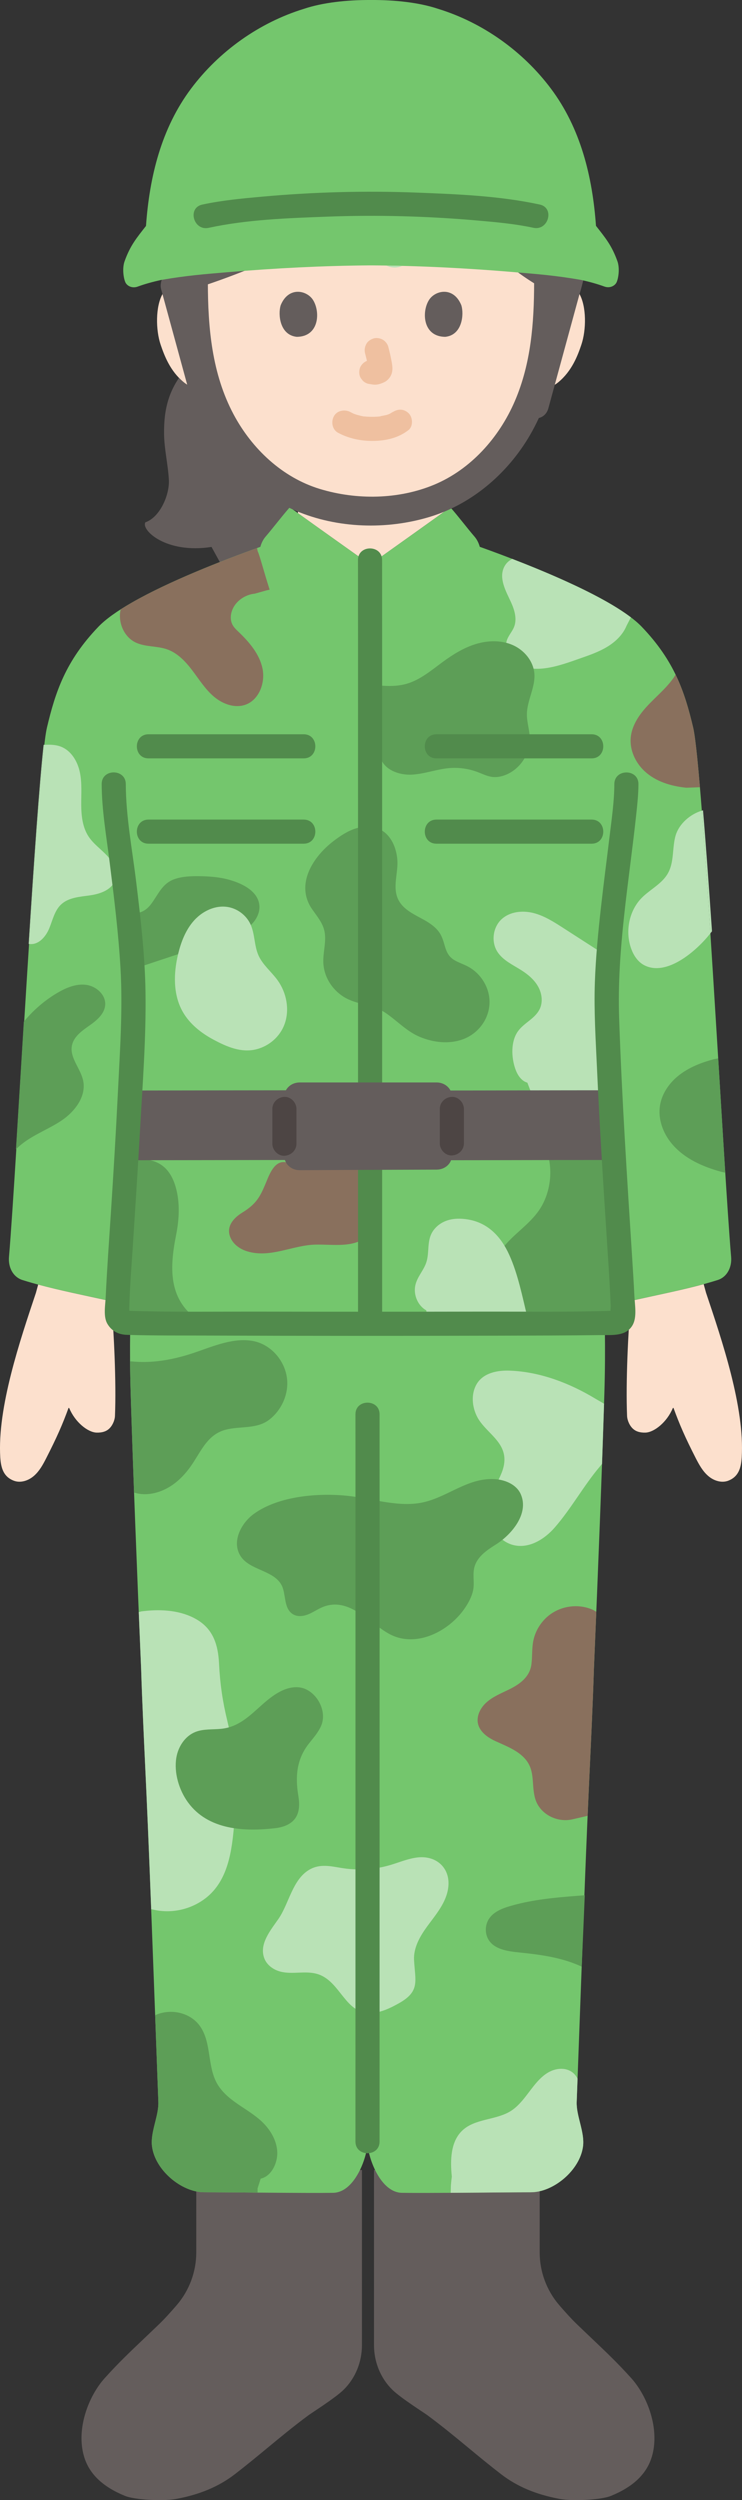 <?xml version="1.0" encoding="UTF-8"?><svg id="b" xmlns="http://www.w3.org/2000/svg" width="123.115" height="414.821" viewBox="0 0 123.115 414.821"><rect x="0" y="0" width="123.115" height="414.821" fill="#333333" stroke="none"/><defs><style>.d{fill:#518b4c;}.e{fill:#b9e2b6;}.f{fill:#fff;}.g{fill:#89705d;}.h{fill:#74c66d;}.i{fill:none;}.j{fill:#5d9e57;}.k{fill:#fce0cd;}.l{fill:#efc0a0;}.m{fill:#4d4544;}.n{fill:#645d5c;}</style></defs><g id="c"><path class="n" d="M32.566,360.49v13.223c0,3.213-1.152,6.321-3.247,8.757-1.098,1.277-2.149,2.411-2.715,2.957-1.021.985-1.919,1.84-2.738,2.619-2.454,2.335-4.227,4.021-6.48,6.52-2.715,3.011-4.773,8.436-3.452,12.98.84,2.889,3.06,5.036,6.785,6.565,1.188.487,3.801.71,5.726.71h0c1.133,0,2.093-.071,2.853-.212,3.856-.715,7.009-2.044,9.635-4.063,1.909-1.468,3.697-2.947,5.426-4.377,2.149-1.777,4.371-3.615,6.833-5.436.608-.45,4.378-2.827,5.774-4.181.011-.011.022-.022.033-.032,1.991-1.942,3.057-4.646,3.057-7.428v-29.046"/><path class="n" d="M89.545,360.49v13.223c0,3.213,1.152,6.321,3.247,8.757,1.098,1.277,2.149,2.411,2.715,2.957,1.021.985,1.919,1.84,2.738,2.619,2.454,2.335,4.227,4.021,6.48,6.52,2.715,3.011,4.773,8.436,3.452,12.98-.84,2.889-3.06,5.036-6.785,6.565-1.188.487-3.801.71-5.726.71h0c-1.133,0-2.093-.071-2.853-.212-3.856-.715-7.009-2.044-9.635-4.063-1.909-1.468-3.697-2.947-5.426-4.377-2.149-1.777-4.371-3.615-6.833-5.436-.608-.45-4.378-2.827-5.774-4.181-.011-.011-.022-.022-.033-.032-1.991-1.942-3.057-4.646-3.057-7.428v-29.046"/><path class="i" d="M32.648,371.03c2.621.257,5.261.316,7.891.174"/><path class="i" d="M32.648,377.607c2.621.257,5.261.316,7.891.174"/><path class="i" d="M89.313,371.03c-2.621.257-5.261.316-7.891.174"/><path class="i" d="M89.313,377.607c-2.621.257-5.261.316-7.891.174"/><path class="h" d="M22.377,206.036s-1.158,10.002-.693,25.211c.385,12.588,1.014,28.743,1.736,45.748.153,5.09.528,13.036.608,14.716.708,14.92,1.112,26.356,2.246,57.046.086,2.319-1.356,4.998-1.05,7.368.513,3.969,4.911,7.612,8.629,7.612,3.607,0,17.59.167,21.368.096,3.545,0,5.613-5.591,5.761-8.17.146,2.579,2.213,8.17,5.758,8.17,3.778.072,17.761-.096,21.368-.096,3.719,0,8.117-3.643,8.629-7.612.306-2.37-1.136-5.049-1.05-7.368,1.133-30.69,1.538-42.126,2.246-57.046.08-1.68.455-9.626.608-14.716.722-17.004,1.352-33.16,1.736-45.748.465-15.209-.693-25.211-.693-25.211"/><path class="j" d="M28.239,246.63c1.585-.995,2.85-2.439,3.862-4.013,1.465-2.279,2.557-4.686,5.381-5.409,2.427-.622,5.17-.042,7.267-1.709,1.87-1.486,3.015-3.871,2.915-6.258-.135-3.221-2.585-6.213-5.787-6.76-.074-.013-.148-.024-.222-.035-3.385-.483-6.85,1.178-9.989,2.182-3.165,1.013-6.511,1.601-9.834,1.253h-.252c.013,1.704.046,3.495.103,5.366.152,4.964.342,10.489.561,16.396l.122.035c1.959.596,4.167.022,5.873-1.049Z"/><path class="e" d="M98.816,232.087c-4.294-2.598-9.204-4.491-14.265-4.672-2.009-.072-4.34.362-5.447,2.208-1.005,1.676-.781,3.881.118,5.55,1.291,2.399,4.362,3.824,4.473,6.823.101,2.733-2.207,4.873-2.659,7.579-.036.212-.06.427-.07.647-.138,2.841,1.853,5.811,4.667,6.226,2.433.359,4.787-1.143,6.404-2.996,2.734-3.132,4.858-7.018,7.461-10.084l.391-.47c.125-3.509.238-6.851.336-9.99l-.475-.282c-.569-.329-.934-.539-.934-.539Z"/><path class="e" d="M29.946,316.876c1.616-.35,3.151-1.079,4.425-2.134,3.813-3.158,4.216-8.643,4.575-13.248.415-5.331.036-10.748-1.224-15.949-.8-3.303-1.212-6.155-1.38-9.55-.148-2.989-.915-5.615-3.626-7.244-2.606-1.566-5.893-1.786-8.854-1.438,0,0-.131.015-.376.044l-.462.119c.129,3.13.262,6.309.398,9.518.153,5.09.528,13.036.608,14.716.387,8.158.684,15.28,1.058,25.072l.332.057c1.484.36,3.04.358,4.528.036Z"/><path class="g" d="M91.69,267.592c-.932.587-1.717,1.398-2.291,2.337-.411.673-.713,1.412-.883,2.183-.014.063-.027.126-.039.19-.241,1.263-.138,2.566-.302,3.842-.274,2.121-1.95,3.308-3.75,4.189-1.292.632-2.658,1.178-3.725,2.142-1.193,1.078-1.95,2.814-1.077,4.32.568.98,1.573,1.625,2.601,2.1,1.72.794,3.685,1.509,4.952,2.99,1.702,1.989.939,4.325,1.653,6.638.763,2.473,3.589,3.942,6.165,3.337,0,0,2.062-.472,2.506-.579h0s-.043.005-.043.005c.02-.004.027-.006.043-.009.137-3.18.278-6.288.434-9.563.08-1.68.455-9.626.608-14.716.137-3.225.271-6.419.4-9.565l-.435-.267c-2.154-1.038-4.808-.837-6.816.428Z"/><path class="e" d="M91.284,343.69c-1.102.539-1.966,1.46-2.732,2.418-1.204,1.506-2.376,3.39-4.113,4.336-2.438,1.329-5.649,1.125-7.687,3.01-2.007,1.856-2.061,4.974-1.784,7.694,0,0-.174,1.255-.168,1.989l-.025.695c5.209-.033,11.158-.093,13.334-.093,3.719,0,8.117-3.643,8.629-7.612.306-2.37-1.136-5.049-1.051-7.368.049-1.329.096-2.609.143-3.867l-.019-.029c-.915-1.811-2.996-1.921-4.528-1.171Z"/><path class="j" d="M43.252,361.479c1.801-.39,2.78-2.584,2.757-4.271-.024-1.763-.902-3.431-2.099-4.725-2.325-2.514-5.918-3.583-7.771-6.575-1.788-2.889-.987-6.883-2.919-9.679-1.584-2.293-4.76-2.992-7.271-1.957l-.205.097c.158,4.296.333,9.045.531,14.388.085,2.319-1.357,4.998-1.051,7.368.512,3.969,4.911,7.612,8.629,7.612,1.566,0,5.09.031,8.885.061v-.698c.135-.426.514-1.622.514-1.622Z"/><path class="j" d="M86.357,315.803c-.583.136-1.162.287-1.737.456-1.336.393-2.736.954-3.494,2.123-.614.947-.688,2.219-.19,3.231.937,1.902,3.485,2.159,5.35,2.352,3.486.359,7.005.838,10.232,2.341.188-4.21.357-8.14.509-11.845-3.576.271-7.184.53-10.671,1.343Z"/><path class="j" d="M40.395,285.435c-1.06.718-2.234,1.257-3.669,1.407-1.45.152-2.968-.013-4.321.53-1.709.685-2.84,2.433-3.144,4.249-.421,2.516.44,5.381,1.929,7.425,3.338,4.586,9.327,4.884,14.482,4.285,1.26-.146,2.578-.6,3.313-1.634.745-1.048.731-2.452.519-3.721-.534-3.2-.303-6.082,1.762-8.698.739-.936,1.551-1.843,2.021-2.939.951-2.218-.414-5.099-2.579-6.081-1.183-.536-2.589-.343-3.775.188-2.577,1.155-4.302,3.472-6.538,4.988Z"/><path class="e" d="M59.582,310.178c-.935-.003-1.87-.078-2.793-.225-1.909-.304-3.711-.779-5.501.289-2.763,1.649-3.342,5.586-5.054,8.094-1.273,1.862-3.334,4.222-2.355,6.651.383.951,1.251,1.652,2.213,2.004,2.085.763,4.349-.081,6.471.508,4.007,1.112,4.648,6.867,9.213,6.495,1.559-.127,3.01-.83,4.377-1.593,3.59-2.003,2.734-3.668,2.548-7.201-.105-1.992.94-3.859,2.109-5.475,1.467-2.029,3.29-4.047,3.576-6.643.345-3.14-1.973-5.224-5.033-4.903-1.599.168-3.099.828-4.642,1.28-1.663.486-3.397.727-5.129.721Z"/><path class="j" d="M66.693,271.857c-.744-.143-1.477-.403-2.181-.797-3.349-1.871-6.63-6.141-10.918-4.439-.83.329-1.567.86-2.39,1.204s-1.815.48-2.579.019c-1.61-.971-1.128-3.35-1.896-4.821-1.319-2.528-5.324-2.454-6.835-4.872-1.514-2.423.185-5.485,2.22-6.964,4.131-3.002,10.802-3.521,15.702-2.984,4.084.448,8.539,2.015,12.629,1.011,3.966-.973,7.152-3.948,11.432-3.81,1.832.059,3.818.859,4.544,2.543,1.398,3.243-1.593,6.707-4.115,8.296-1.442.909-2.987,1.938-3.525,3.555-.426,1.279-.041,2.584-.247,3.876-.189,1.182-.856,2.381-1.54,3.342-2.261,3.18-6.441,5.581-10.3,4.839Z"/><path class="d" d="M58.978,234.657c.007,4.682.004,9.363.005,14.045.001,9.16.001,18.32,0,27.48,0,10.857,0,21.713-.001,32.57,0,9.629-.001,19.259-.002,28.888,0,5.62-.001,11.239-.002,16.859,0,.277,0,.554,0,.831,0,2.574,4,2.578,4,0,0-4.929.001-9.857.002-14.786,0-9.287.002-18.574.002-27.861,0-10.864.001-21.728.002-32.592,0-9.517,0-19.034,0-28.55,0-5.387,0-10.775-.004-16.162,0-.24,0-.48,0-.72-.004-2.574-4.004-2.578-4,0h0Z"/><path class="k" d="M49.628,83.346c-3.24-1.41-6.12-3.79-8.85-7.07-3.33-3.99-5.23-8.28-6.27-11.84l-.3.08c-1.34.23-2.74-.29-3.7-1.07-2.31-1.89-3.26-4.52-3.85-6.24-.83-2.44-.88-6.37.35-8.5.42-.72,1.37-1.93,3.62-2.01.92-.04,1.97.21,2.81.87l.58-.24c12.98-4.33,30.26-12.93,38.75-20.52l.25.28c1.48,3.38,3.48,7.46,5.08,9.97,2.9,4.52,7.12,7.9,11.07,10.27l.18.52c.9-.87,2.1-1.19,3.14-1.15,2.25.08,3.21,1.29,3.62,2.01,1.23,2.13,1.18,6.06.35,8.5-.58,1.72-1.54,4.35-3.85,6.24-.95.78-2.35,1.3-3.69,1.07l-.34-.1c-.43,1.41-.97,2.82-1.29,3.49-.94,2.56-6.18,11.59-12.8,15.03l.14.25c.03.33.06.67.1,1l-.02-.02c-.53.43-11.42,8.17-12.24,8.76h-2.13c-.67-.48-7.88-5.6-10.92-7.79.09-.6.16-1.19.21-1.79Z"/><path class="k" d="M11.376,233.588c-1.01,2.78-1.94,4.89-3.72,8.38-.54,1.06-1.13,2.14-2.04,2.92-.91.79-2.21,1.22-3.33.79-1.68-.64-2.12-2.06-2.24-3.85-.51-8.28,3.29-19.47,5.92-27.34l.37-1.36c3.53.96,7.58,1.78,12.11,2.77h.02c.43,5.14.84,13.4.61,19.03-.03.76-.44,1.67-1.02,2.17-.43.38-1.07.63-2.04.6-1.45-.05-3.56-1.73-4.53-4.07l-.11-.04Z"/><path class="k" d="M111.746,233.588l-.11.04c-.97,2.34-3.09,4.02-4.53,4.07-.98.03-1.61-.22-2.04-.6-.58-.5-.99-1.41-1.02-2.17-.23-5.65.18-13.96.62-19.09,4.53-1,8.57-1.81,12.09-2.77l.39,1.42c2.64,7.87,6.44,19.06,5.92,27.34-.11,1.79-.56,3.21-2.23,3.85-1.12.43-2.43,0-3.33-.79-.91-.78-1.5-1.86-2.05-2.92-1.78-3.49-2.7-5.6-3.71-8.38Z"/><path class="i" d="M29.72,46.795c-.47-1.68-1.21-4.87-1.21-4.87-.74-3.13-.84-9.82-.03-13.74C31.44,13.655,46.06,2.125,61.38,2.975c4.63-.26,9.19.62,13.39,2.37,7.45,3.09,13.76,8.94,17.2,16.08.79,1.63,1.43,3.32,1.9,5.06.15.56.29,1.13.4,1.7.93,4.48,2.07,13.28.05,18.9"/><path class="n" d="M49.774,40.922c-5.628,2.661-11.35,4.97-16.38,6.607-.858-.669-1.923-.924-2.848-.892-1.678.059-2.639.749-3.192,1.393-4.478-15.85.524-28.126,7.925-35.212,4.436-4.247,14.432-10.033,25.663-10.033,6.341,0,10.945,1.067,15.267,2.715,7.82,4.098,7.655,4.025,11.235,7.478,3.389,3.269,5.759,7.553,7.427,11.918,1.33,3.479,2.414,7.304,2.61,11.036.234,4.452.059,8.111-1.142,12.255,0,0-.054.176-.134.44-.422-.72-1.387-1.912-3.616-1.991-.96-.034-2.069.242-2.938.973-4.088-2.382-8.538-5.855-11.549-10.559-1.664-2.601-3.753-6.884-5.24-10.332-5.293,4.766-14.069,9.938-23.088,14.203Z"/><path class="n" d="M35.837,68.166c-.55-1.294-.987-2.545-1.332-3.717-1.427.37-2.97-.16-3.994-.998-.292-.239-.562-.489-.812-.748-1.139,1.665-1.978,3.599-2.32,6.211-.117.953-.175,2.003-.156,3.16.039,2.509.671,5.076.797,7.585.117,2.509-1.514,6.192-3.897,6.999-.766,1.234,3.357,5.275,10.973,4.089l1.593,2.902c1.373-.571,2.759-1.144,4.132-1.709l2.172-1.025s.132-.063.357-.17c.169-.646.49-1.261.861-1.691,1.23-1.424,2.779-3.484,4.036-4.89,0,0,.357-.432.87-1.05-3.033-1.434-5.754-3.737-8.344-6.837-2.231-2.671-3.818-5.479-4.937-8.112Z"/><path class="n" d="M46.568,50.66c-.46,1.495-.16,4.935,2.673,5.228,3.744-.022,3.943-4.181,2.683-6.137-1.032-1.601-4.066-2.267-5.356.909Z"/><path class="n" d="M76.551,50.66c.46,1.495.16,4.935-2.672,5.228-3.744-.023-3.944-4.181-2.683-6.137,1.032-1.601,4.066-2.267,5.356.909Z"/><path class="l" d="M56.106,71.815c1.792.946,3.72,1.355,5.748,1.342,2.136-.014,4.214-.468,5.916-1.794.829-.646.729-2.159,0-2.828-.88-.807-1.944-.689-2.828,0,.692-.539-.015-.018-.234.096-.169.089-.618.229.016.013-.156.053-.308.118-.465.169-.422.136-.888.157-1.302.297.212-.072.331-.04.031-.01-.128.013-.256.023-.384.032-.308.02-.617.028-.925.026-.276-.002-.553-.011-.828-.03-.127-.009-.253-.019-.379-.031-.072-.007-.144-.015-.216-.024-.157-.019-.095-.011.188.025-.015.053-1.105-.237-1.216-.27-.17-.051-.336-.112-.504-.17-.446-.153.425.203.021.012-.209-.098-.414-.201-.618-.308-.925-.488-2.217-.265-2.736.718-.488.924-.27,2.215.718,2.736h0Z"/><path class="l" d="M60.571,58.62c.238.907.466,1.827.602,2.755l-.071-.532c.016.127.023.253.01.38l.071-.532c-.009.059-.022.115-.042.171l.202-.478c-.018.04-.036.074-.06.11l.313-.405c-.028.034-.055.061-.09.089l.405-.313c-.07.045-.143.081-.218.115l.478-.202c-.12.05-.239.087-.368.107l.532-.071c-.116.014-.229.013-.345,0l.532.071c-.13-.018-.258-.05-.388-.067-.266-.083-.532-.095-.798-.036-.266.012-.514.091-.744.237-.415.243-.811.718-.919,1.195-.117.512-.091,1.087.202,1.541l.313.405c.25.248.544.419.883.514.348.047.687.134,1.041.15.572.025,1.093-.155,1.601-.39.639-.297,1.144-.905,1.314-1.592.145-.589.087-1.059-.013-1.649-.15-.888-.355-1.767-.583-2.638-.127-.483-.49-.944-.919-1.195s-1.061-.357-1.541-.202c-.484.157-.951.457-1.195.919-.253.48-.342,1.007-.202,1.541h0Z"/><path class="f" d="M44.757,193.295h33.53c2.574,0,2.578-4,0-4h-33.53c-2.574,0-2.578,4,0,4h0Z"/><path class="f" d="M101.38,154.585c.147-8.862.568-17.715.57-26.58,0-2.574-3.999-2.578-4,0-.002,8.865-.423,17.718-.57,26.58-.043,2.575,3.957,2.576,4,0h0Z"/><path class="f" d="M21.17,128.455c.026,8.465.96,16.878,1.24,25.33.085,2.567,4.086,2.579,4,0-.28-8.452-1.214-16.865-1.24-25.33-.008-2.573-4.008-2.578-4,0h0Z"/><path class="i" d="M44.81,101.866c4.666,1.248,11.229,2.306,16.133,2.318,5.145.013,12.465-.801,17.491-2.799"/><path class="h" d="M21.871,99.985c6.072-3.488,14.858-6.94,21.332-9.255.165-.642.483-1.249.851-1.676,1.23-1.424,2.779-3.484,4.036-4.89.534.432,11.422,8.174,12.247,8.759h2.128c.825-.585,11.713-8.327,12.247-8.759,1.257,1.406,2.806,3.466,4.036,4.89.368.426.687,1.034.857,1.674,8.974,3.212,22.4,8.609,26.866,13.259,5.45,5.68,7.15,10.85,8.54,16.73,1.66,7.08,5.06,73.53,6.3,87.82.15,1.67-.63,3.33-2.22,3.84-4.355,1.385-9.646,2.387-15.783,3.754.035.924.055,1.708.055,2.342-.078.519-.497.933-1.037.981-3.213.248-78.631.248-81.844,0-.54-.048-1.045-.986-1.045-.986,0-.634.02-1.417.052-2.339-6.134-1.365-11.429-2.373-15.779-3.752-1.59-.51-2.37-2.17-2.22-3.84,1.24-14.29,4.64-80.74,6.3-87.82,1.39-5.88,3.09-11.05,8.54-16.73,1.246-1.297,3.189-2.652,5.539-4.002Z"/><path class="i" d="M20.41,138.065c0,22.291.855,59.819.855,81.576,24.384-.008,52.694-.142,80.25-.147,0-19.22.995-63.404.868-81.429"/><path class="i" d="M53.588,84.712c2.497.507,5.025.673,8.719.673,3.167,0,5.889-.332,9.193-1.047"/><path class="h" d="M90.602,94.997c.253.107.506.216.758.325-.253-.109-.505-.217-.758-.325Z"/><path class="h" d="M93.897,96.443c.535.243,1.064.488,1.587.735-.523-.247-1.051-.492-1.587-.735Z"/><path class="h" d="M96.024,97.434c.344.165.686.331,1.022.497-.337-.167-.677-.332-1.022-.497Z"/><path class="h" d="M92.259,95.711c.287.126.573.251.858.378-.285-.127-.571-.252-.858-.378Z"/><path class="h" d="M88.505,94.126c.179.073.357.145.535.218-.179-.074-.357-.145-.535-.218Z"/><path class="h" d="M85.001,92.734c.064.025.13.051.194.076-.064-.025-.13-.051-.194-.076Z"/><path class="h" d="M86.689,93.395c.193.076.385.153.579.23-.194-.077-.386-.154-.579-.23Z"/><path class="h" d="M99.605,99.252c.35.189.691.379,1.026.569-.336-.19-.675-.38-1.026-.569Z"/><path class="h" d="M115.27,122.188c.038.262.076.551.115.859-.039-.307-.077-.597-.115-.859Z"/><path class="h" d="M115.541,124.361c.044.391.088.806.133,1.244-.045-.437-.089-.854-.133-1.244Z"/><path class="h" d="M115.147,121.41c.037.217.075.452.114.719-.039-.267-.077-.502-.114-.719Z"/><path class="h" d="M100.872,99.959c1.013.581,1.951,1.164,2.791,1.742-.841-.579-1.776-1.16-2.791-1.742Z"/><path class="h" d="M41.48,91.355c.399-.146.793-.289,1.178-.428-.386.139-.778.281-1.178.428Z"/><path class="h" d="M97.399,98.107c.713.356,1.408.715,2.076,1.075-.669-.36-1.362-.719-2.076-1.075Z"/><path class="h" d="M115.406,123.218c.042.337.084.695.128,1.081-.043-.386-.086-.744-.128-1.081Z"/><path class="h" d="M25.487,98.061c.192-.096.39-.191.585-.286-.195.095-.393.19-.585.286Z"/><path class="h" d="M26.784,97.428c.207-.099.418-.197.627-.296-.209.099-.42.197-.627.296Z"/><path class="h" d="M28.11,96.804c.224-.103.45-.206.676-.308-.226.103-.452.205-.676.308Z"/><path class="h" d="M24.233,98.698c.172-.089.351-.178.526-.268-.175.089-.353.178-.526.268Z"/><path class="h" d="M20.03,101.102c.58-.372,1.193-.744,1.841-1.116-.648.372-1.261.745-1.841,1.116Z"/><path class="h" d="M29.461,96.189c.24-.108.482-.214.724-.32-.242.107-.484.213-.724.32Z"/><path class="h" d="M23.023,99.341c.143-.078.293-.156.439-.234-.146.078-.296.156-.439.234Z"/><path class="h" d="M37.65,92.796c.354-.137.705-.271,1.053-.404-.349.133-.699.267-1.053.404Z"/><path class="h" d="M36.311,93.319c.335-.132.668-.262,1-.391-.332.129-.665.259-1,.391Z"/><path class="h" d="M40.228,91.817c.39-.145.775-.287,1.154-.426-.38.139-.764.281-1.154.426Z"/><path class="h" d="M38.96,92.294c.377-.143.75-.283,1.119-.421-.369.138-.742.278-1.119.421Z"/><path class="h" d="M30.831,95.585c.255-.111.511-.22.768-.33-.256.11-.512.219-.768.33Z"/><path class="h" d="M32.206,94.995c.279-.118.559-.235.838-.351-.28.117-.559.233-.838.351Z"/><path class="h" d="M33.577,94.422c.3-.124.599-.246.898-.367-.299.122-.598.243-.898.367Z"/><path class="h" d="M34.954,93.86c.315-.127.628-.252.942-.376-.313.125-.627.249-.942.376Z"/><path class="h" d="M115.012,120.718c.036.152.072.341.11.548-.037-.206-.074-.395-.11-.548Z"/><path class="e" d="M5.006,153.754c.052-.793.103-1.582.154-2.363,0-.005,0-.01,0-.014.052-.783.103-1.558.154-2.328.011-.159.021-.318.032-.476.105-1.561.209-3.091.312-4.58.006-.08.011-.159.017-.238.052-.75.104-1.491.156-2.219,0-.007.001-.014.002-.021.052-.737.104-1.46.156-2.173.006-.084.012-.167.018-.251.104-1.422.206-2.791.307-4.097.004-.055.008-.109.013-.163.102-1.318.203-2.571.301-3.749.003-.037.006-.073.009-.109.099-1.181.196-2.286.291-3.305.003-.031.006-.06.008-.09.095-1.02.188-1.953.279-2.786.001-.011.002-.021.004-.032.045-.416.09-.809.133-1.174,0-.001,0-.003,0-.005-.038.002-.077.002-.115.004-.713,6.487-1.601,19.246-2.481,33.028.022.004.042,0,.064.004.053-.821.105-1.636.158-2.448.009-.138.018-.276.027-.414Z"/><path class="e" d="M5.833,141.514c.052-.737.104-1.461.156-2.173-.052.712-.104,1.435-.156,2.173Z"/><path class="e" d="M6.007,139.091c.104-1.422.206-2.791.307-4.097-.101,1.306-.203,2.675-.307,4.097Z"/><path class="e" d="M5.676,143.755c.052-.75.104-1.491.156-2.219-.052.728-.104,1.47-.156,2.219Z"/><path class="e" d="M6.327,134.83c.102-1.318.203-2.571.301-3.749-.099,1.178-.199,2.431-.301,3.749Z"/><path class="e" d="M5.161,151.376c.052-.783.103-1.558.154-2.328-.051.77-.103,1.544-.154,2.328Z"/><path class="e" d="M5.347,148.573c.104-1.561.209-3.091.312-4.58-.103,1.49-.207,3.019-.312,4.58Z"/><path class="e" d="M4.979,154.168c-.053.812-.105,1.627-.158,2.448h0c.053-.821.105-1.636.158-2.448Z"/><path class="e" d="M7.219,124.758c.045-.416.09-.809.133-1.174-.044.365-.088.758-.133,1.174Z"/><path class="e" d="M6.937,127.577c.095-1.02.188-1.953.279-2.786-.09.834-.183,1.766-.279,2.786Z"/><path class="e" d="M6.638,130.972c.099-1.181.196-2.286.291-3.305-.095,1.018-.192,2.123-.291,3.305Z"/><path class="e" d="M5.006,153.754c.051-.793.103-1.582.154-2.363-.051.781-.103,1.57-.154,2.363Z"/><path class="e" d="M5.659,143.993c.006-.08.011-.159.017-.238-.005.079-.011.159-.017.238Z"/><path class="e" d="M5.316,149.049c.011-.159.021-.318.032-.476-.011.159-.021.317-.032.476Z"/><path class="e" d="M6.314,134.993c.004-.055.008-.109.013-.163-.004.055-.008.108-.013.163Z"/><path class="e" d="M6.929,127.667c.003-.031.006-.06.008-.09-.003.03-.006.06-.008.09Z"/><path class="e" d="M5.989,139.341c.006-.084.012-.167.018-.251-.006.084-.012.167-.018.251Z"/><path class="e" d="M6.628,131.081c.003-.037.006-.073.009-.109-.003.037-.006.073-.009.109Z"/><path class="e" d="M5.831,141.535c0-.007.001-.014.002-.021,0,.007-.001.014-.002.021Z"/><path class="e" d="M5.16,151.391s0-.01,0-.014c0,.005,0,.01,0,.014Z"/><path class="e" d="M4.979,154.168c.009-.138.018-.276.027-.414-.009.138-.018.275-.027.414Z"/><path class="e" d="M7.216,124.79c.001-.011.002-.021.004-.032-.001.011-.002.021-.004.032Z"/><polygon class="e" points="7.353 123.579 7.353 123.579 7.352 123.584 7.353 123.579"/><path class="e" d="M7.219,124.758c-.001.011-.002.021-.004.032-.09.833-.183,1.767-.279,2.786-.003.03-.006.06-.008.09-.095,1.018-.192,2.124-.291,3.305-.003.037-.006.073-.009.109-.099,1.178-.199,2.431-.301,3.749-.004.055-.008.108-.013.163-.101,1.306-.203,2.675-.307,4.097-.006.084-.012.167-.018.251-.052.712-.104,1.436-.156,2.173,0,.007-.001.014-.002.021-.052.728-.104,1.469-.156,2.219-.005.079-.011.159-.017.238-.103,1.489-.207,3.019-.312,4.58-.011.159-.021.317-.032.476-.051.77-.103,1.544-.154,2.328,0,.005,0,.01,0,.014-.051.781-.103,1.57-.154,2.363-.009.138-.018.276-.027.414-.053.811-.105,1.627-.158,2.448,1.517.249,2.756-1.15,3.339-2.554.575-1.383.885-2.961,1.975-3.988,1.246-1.174,3.116-1.273,4.811-1.516s3.608-.911,4.16-2.531c.479-1.406-.305-2.943-1.316-4.031-1.011-1.089-2.276-1.956-3.092-3.197-1.001-1.523-1.208-3.428-1.219-5.251-.01-1.823.146-3.669-.237-5.451-.072-.333-.166-.665-.284-.99-.513-1.414-1.466-2.682-2.847-3.219-.87-.338-1.822-.353-2.758-.306,0,.002,0,.003,0,.005-.044.365-.088.758-.133,1.174Z"/><path class="j" d="M3.025,185.585c.049-.793.098-1.596.148-2.408.007-.106.013-.213.02-.32.119-1.939.241-3.927.364-5.946.15-2.454.304-4.954.459-7.47-.021.025-.045.048-.066.073-.463,7.516-.907,14.85-1.304,21.179.021-.022.045-.039.066-.061.098-1.576.199-3.209.303-4.888.003-.054.007-.107.01-.161Z"/><path class="j" d="M3.025,185.585c-.003.054-.007.107-.01.161.003-.053.007-.107.01-.161Z"/><path class="j" d="M4.016,169.441h0c-.155,2.516-.309,5.016-.459,7.47.15-2.455.304-4.953.459-7.47Z"/><path class="j" d="M3.193,182.857c-.007.106-.013.214-.02.32.006-.106.013-.213.02-.32Z"/><path class="j" d="M3.173,183.177c-.05.812-.099,1.615-.148,2.408.049-.794.098-1.595.148-2.408Z"/><path class="j" d="M2.713,190.633h0c.098-1.576.199-3.209.303-4.888-.103,1.678-.204,3.312-.303,4.888Z"/><path class="j" d="M3.557,176.911c-.124,2.019-.245,4.007-.364,5.946.119-1.939.241-3.927.364-5.946Z"/><path class="j" d="M13.801,179.313c-.419-2.027-2.261-3.788-1.87-5.821.283-1.474,1.644-2.45,2.874-3.31,1.23-.86,2.546-1.948,2.65-3.446.118-1.681-1.483-3.109-3.153-3.33-.021-.003-.042-.005-.063-.008-1.649-.195-3.282.493-4.717,1.336-2.093,1.23-3.951,2.842-5.506,4.707-.155,2.518-.309,5.015-.459,7.47-.124,2.019-.245,4.007-.364,5.946-.007.106-.013.214-.02.32-.05.813-.099,1.614-.148,2.408-.003.054-.007.107-.01.161-.103,1.679-.204,3.312-.303,4.888,2.124-2.147,5.07-3.072,7.535-4.739,2.193-1.483,4.089-3.99,3.553-6.582Z"/><path class="e" d="M93.117,96.089c.262.117.521.235.781.353-.26-.118-.519-.236-.781-.353Z"/><polygon class="e" points="85 92.733 85 92.733 85.001 92.734 85 92.733"/><path class="e" d="M87.268,93.625c.411.164.824.331,1.238.5-.414-.169-.826-.336-1.238-.5Z"/><path class="e" d="M85.195,92.81c.494.191.993.387,1.494.585-.501-.199-1-.394-1.494-.585Z"/><path class="e" d="M89.041,94.344c.521.214,1.041.433,1.561.653-.52-.22-1.041-.438-1.561-.653Z"/><path class="e" d="M91.36,95.321c.3.129.6.259.898.39-.299-.131-.598-.261-.898-.39Z"/><path class="e" d="M99.475,99.183c.043.023.087.046.13.069-.043-.023-.087-.046-.13-.069Z"/><path class="e" d="M100.631,99.821c.081.046.161.092.241.138-.08-.046-.16-.092-.241-.138Z"/><path class="e" d="M103.663,101.701c.076.052.152.105.226.157-.074-.052-.15-.105-.226-.157Z"/><path class="e" d="M95.484,97.177c.181.085.361.171.54.256-.179-.086-.359-.171-.54-.256Z"/><path class="e" d="M97.046,97.931c.119.059.235.118.352.177-.118-.059-.234-.118-.352-.177Z"/><path class="e" d="M83.722,93.932c-1.074,1.952.24,4.178,1.056,5.968.016.034.031.069.047.103.567,1.263.981,2.725.474,4.013-.315.8-.959,1.448-1.213,2.269-.321,1.037.058,2.209.792,3.009,2.903,3.165,8.131,1.08,11.461-.081,1.515-.528,3.043-1.062,4.414-1.895s2.591-2.001,3.203-3.484c0,0,.483-.946.668-1.299l.038-.115c-.245-.186-.506-.374-.773-.561-.075-.052-.15-.105-.226-.157-.841-.578-1.778-1.161-2.791-1.742-.08-.046-.16-.092-.241-.138-.335-.19-.676-.38-1.026-.569-.043-.023-.087-.046-.13-.069-.669-.36-1.363-.719-2.076-1.075-.118-.059-.234-.118-.352-.177-.337-.166-.678-.332-1.022-.497-.179-.086-.359-.171-.54-.256-.523-.247-1.052-.492-1.587-.735-.26-.118-.518-.236-.781-.353-.284-.127-.571-.252-.858-.378-.299-.131-.598-.261-.898-.39-.253-.109-.505-.217-.758-.325-.52-.22-1.041-.438-1.561-.653-.179-.074-.357-.145-.535-.218-.414-.169-.826-.336-1.238-.5-.193-.077-.386-.154-.579-.23-.501-.198-1-.394-1.494-.585-.064-.025-.13-.051-.194-.076,0,0,0,0-.001,0-.533.26-.991.678-1.277,1.198Z"/><path class="g" d="M115.261,122.129c.003.019.005.04.008.059-.003-.019-.005-.04-.008-.059Z"/><path class="g" d="M115.534,124.299c.002.02.005.042.007.062-.002-.02-.005-.042-.007-.062Z"/><path class="g" d="M115.385,123.047c.007.057.014.113.022.171-.007-.059-.014-.114-.022-.171Z"/><path class="g" d="M115.122,121.265c.009.047.017.095.026.145-.009-.05-.017-.098-.026-.145Z"/><path class="g" d="M115.674,125.605c.003.031.006.061.01.092-.003-.031-.006-.061-.01-.092Z"/><path class="g" d="M111.804,112.411c-.915,1.312-2.076,2.398-3.209,3.51-.501.492-.997.989-1.463,1.513-1.247,1.402-2.308,3.079-2.479,4.947-.189,2.059.762,4.128,2.267,5.546,1.868,1.76,4.43,2.515,6.932,2.771,0,0,.826-.026,1.39-.044l.895-.039c-.156-1.848-.308-3.5-.453-4.919-.003-.031-.006-.061-.01-.092-.045-.438-.089-.853-.133-1.244-.002-.02-.005-.042-.007-.062-.043-.386-.086-.744-.128-1.081-.007-.058-.014-.114-.022-.171-.039-.307-.077-.596-.115-.859-.003-.019-.005-.04-.008-.059-.039-.267-.077-.502-.114-.719-.009-.05-.017-.098-.026-.145-.037-.206-.074-.395-.11-.548-.725-3.065-1.539-5.937-2.919-8.789l-.289.483Z"/><path class="e" d="M116.797,139.104c.112,1.54.226,3.141.34,4.792.006.084.012.167.017.251.055.801.111,1.612.167,2.434.005.068.009.138.014.206.113,1.668.227,3.377.341,5.116.008.126.016.252.025.378.055.844.111,1.693.166,2.549,0,.01.001.02.002.03.091-.116.185-.233.267-.344-.546-7.934-1.062-15.069-1.489-20.07-.065.016-.13.045-.196.064.112,1.44.226,2.959.342,4.544.001.016.002.033.004.049Z"/><path class="e" d="M116.794,139.055c-.116-1.586-.23-3.105-.342-4.544h0c.112,1.44.226,2.959.342,4.544Z"/><path class="e" d="M117.702,152.281c.055.844.111,1.693.166,2.549-.055-.856-.111-1.705-.166-2.549Z"/><path class="e" d="M117.336,146.787c.113,1.668.227,3.377.341,5.116-.114-1.739-.228-3.448-.341-5.116Z"/><path class="e" d="M117.155,144.147c.055.801.111,1.612.167,2.434-.056-.822-.111-1.634-.167-2.434Z"/><path class="e" d="M116.797,139.104c.112,1.539.226,3.142.34,4.792-.115-1.652-.228-3.253-.34-4.792Z"/><path class="e" d="M117.677,151.903c.008.126.016.252.025.378-.008-.126-.016-.252-.025-.378Z"/><path class="e" d="M116.794,139.055c.001.016.002.033.004.049-.001-.016-.002-.033-.004-.049Z"/><path class="e" d="M117.138,143.896c.006.084.012.167.017.251-.006-.084-.012-.167-.017-.251Z"/><path class="e" d="M117.869,154.86h0c0-.01-.001-.02-.002-.03,0,.01.001.02.002.03Z"/><path class="e" d="M117.322,146.581c.005.068.009.138.014.206-.005-.069-.009-.138-.014-.206Z"/><path class="e" d="M117.702,152.281c-.008-.126-.016-.252-.025-.378-.114-1.739-.228-3.448-.341-5.116-.005-.069-.009-.138-.014-.206-.056-.822-.111-1.634-.167-2.434-.006-.084-.012-.167-.017-.251-.115-1.651-.228-3.254-.34-4.792-.001-.016-.002-.033-.004-.049-.116-1.585-.23-3.105-.342-4.544-1.913.556-3.78,2.177-4.345,4.095-.392,1.331-.364,2.771-.586,4.14-.133.821-.357,1.616-.815,2.348-1.085,1.734-3.151,2.641-4.498,4.167-1.904,2.158-2.45,5.424-1.491,8.114.402,1.126,1.098,2.205,2.156,2.762,3.746,1.971,8.726-2.385,10.996-5.277,0-.01-.001-.02-.002-.03-.055-.856-.111-1.705-.166-2.549Z"/><path class="j" d="M115.443,176.769c-1.085.476-2.113,1.069-3.02,1.827-1.464,1.222-2.597,2.906-2.909,4.787-.377,2.274.49,4.64,1.973,6.404,2.083,2.476,5.154,3.81,8.208,4.645l.644.148c-.353-5.569-.752-12.118-1.173-18.985l-.773.161c-.998.267-1.996.594-2.951,1.013Z"/><path class="g" d="M27.411,97.132c.233-.11.464-.219.699-.328-.235.109-.467.219-.699.328Z"/><path class="g" d="M41.382,91.391c.032-.012.065-.024.098-.036-.032.012-.065.024-.098.036Z"/><path class="g" d="M26.072,97.775c.237-.116.472-.232.712-.347-.24.115-.475.231-.712.347Z"/><path class="g" d="M21.871,99.985c.374-.215.759-.43,1.152-.644-.393.214-.778.429-1.152.644Z"/><polygon class="g" points="20.029 101.102 20.029 101.102 20.03 101.102 20.029 101.102"/><path class="g" d="M24.758,98.431c.242-.123.482-.247.729-.37-.247.123-.487.247-.729.37Z"/><path class="g" d="M23.462,99.108c.255-.137.508-.273.77-.409-.262.136-.515.273-.77.409Z"/><path class="g" d="M37.311,92.927c.113-.044.226-.088.338-.131-.112.043-.225.088-.338.131Z"/><path class="g" d="M38.703,92.392c.086-.033.172-.066.257-.098-.085.032-.171.065-.257.098Z"/><path class="g" d="M40.079,91.873c.05-.019.1-.037.15-.056-.05.018-.1.037-.15.056Z"/><path class="g" d="M35.896,93.484c.138-.055.277-.11.415-.165-.138.055-.277.11-.415.165Z"/><polygon class="g" points="42.666 90.924 42.658 90.927 42.666 90.924 42.666 90.924"/><path class="g" d="M30.186,95.869c.215-.095.429-.19.645-.284-.216.094-.43.189-.645.284Z"/><path class="g" d="M34.476,94.054c.16-.065.319-.13.479-.194-.159.064-.319.13-.479.194Z"/><path class="g" d="M28.786,96.495c.225-.102.449-.205.675-.307-.227.102-.45.204-.675.307Z"/><path class="g" d="M31.599,95.255c.203-.087.405-.174.608-.26-.203.086-.405.173-.608.26Z"/><path class="g" d="M33.045,94.644c.178-.074.355-.149.533-.222-.178.073-.355.148-.533.222Z"/><path class="g" d="M22.555,106.625c1.604.739,3.496.527,5.163,1.111,1.761.617,3.1,2.057,4.224,3.546s2.13,3.101,3.554,4.307c1.424,1.206,3.41,1.956,5.177,1.356,2.313-.786,3.383-3.66,2.877-6.05s-2.186-4.35-3.952-6.039c-.179-.172-.362-.344-.53-.526-.171-.185-.327-.382-.452-.601-.644-1.131-.264-2.628.58-3.619.768-.902,1.893-1.491,3.073-1.608,0,0,1.513-.426,1.925-.541l.543-.124c-.957-2.995-1.655-5.707-1.948-6.293-.072-.194-.106-.404-.124-.618-.002,0-.005.002-.007.003-.385.139-.779.282-1.178.428-.032.012-.065.024-.098.036-.379.139-.764.281-1.154.426-.05.018-.1.037-.15.056-.369.138-.742.278-1.119.421-.085.032-.171.065-.257.098-.349.133-.7.267-1.053.404-.112.043-.225.088-.338.131-.332.129-.665.259-1,.391-.138.055-.277.11-.415.165-.313.124-.627.249-.942.376-.159.064-.319.13-.479.194-.299.122-.599.244-.898.367-.178.073-.355.148-.533.222-.28.117-.559.233-.838.351-.203.086-.405.173-.608.26-.256.11-.512.219-.768.33-.216.094-.43.189-.645.284-.242.107-.484.213-.724.32-.227.102-.451.204-.675.307-.226.103-.452.205-.676.308-.235.109-.467.219-.699.328-.209.099-.42.197-.627.296-.24.115-.475.231-.712.347-.195.095-.393.19-.585.286-.247.123-.487.247-.729.37-.175.089-.353.178-.526.268-.262.136-.515.273-.77.409-.146.078-.296.156-.439.234-.393.214-.778.429-1.152.644-.648.372-1.261.745-1.841,1.116,0,0,0,0,0,0-.511,2.111.52,4.6,2.525,5.523Z"/><path class="j" d="M62.886,113.722c1.534.154,3.108.157,4.589-.271,2.275-.658,4.13-2.261,6.04-3.661,1.675-1.227,3.471-2.338,5.458-2.939,1.987-.602,4.196-.659,6.097.175s3.425,2.65,3.594,4.72c.187,2.291-1.217,4.449-1.239,6.747-.013,1.343.448,2.652.484,3.995.071,2.608-1.64,5.171-4.075,6.106-.658.253-1.369.395-2.071.324-.893-.091-1.711-.516-2.552-.831-1.491-.559-3.107-.78-4.693-.641-2.091.183-4.099.978-6.195,1.082s-4.497-.765-5.176-2.75"/><path class="j" d="M39.013,146.289c-.279-.102-.555-.191-.82-.27-1.697-.503-3.484-.629-5.254-.644-1.34-.011-2.704.043-3.969.484-2.098.731-2.698,2.567-3.941,4.195-.673.881-1.741,1.618-2.836,1.35-.034,2.993-.068,6.15-.102,9.381,3.068-.995,6.12-2.045,9.192-3.027,3.317-1.06,7.463-1.768,10.171-4.122.985-.857,1.708-2.122,1.582-3.422-.2-2.063-2.191-3.258-4.022-3.926Z"/><path class="e" d="M35.306,150.689c-1.182.373-2.271,1.11-3.105,2.037-1.377,1.532-2.145,3.519-2.634,5.52-.783,3.205-.873,6.761.755,9.63,1.152,2.03,3.064,3.534,5.122,4.635,2.171,1.161,4.578,2.217,7.081,1.589,2.134-.535,3.944-2.106,4.693-4.179.871-2.411.332-5.221-1.173-7.296-1.019-1.405-2.455-2.528-3.159-4.113-.723-1.628-.579-3.543-1.326-5.16-.703-1.521-2.21-2.643-3.869-2.88-.805-.115-1.615-.027-2.385.216Z"/><path class="j" d="M81.194,166.871c-.248,2.483-1.968,4.679-4.39,5.568-2.297.844-4.9.541-7.158-.403-2.195-.918-3.771-2.699-5.709-3.998-2.088-1.399-4.781-1.309-6.903-2.638-1.982-1.241-3.323-3.393-3.389-5.756-.05-1.8.598-3.633.135-5.374-.345-1.296-1.258-2.348-2.017-3.453-2.795-4.072.166-8.67,3.582-11.276,1.143-.872,2.364-1.683,3.738-2.103s2.933-.412,4.184.296c1.665.943,2.48,2.933,2.656,4.839.206,2.236-.899,4.677.211,6.789.825,1.57,2.579,2.361,4.134,3.215,1.101.605,2.273,1.403,2.874,2.545.846,1.61.572,3.246,2.358,4.245.684.383,1.438.628,2.131.994,1.784.945,3.102,2.726,3.482,4.709.116.606.14,1.21.081,1.798Z"/><path class="e" d="M87.507,179.639c-1.027-.288-1.669-1.311-2.016-2.319-.651-1.891-.761-4.507.445-6.204.987-1.389,2.724-2.035,3.55-3.57.628-1.168.463-2.649-.176-3.812-.638-1.163-1.69-2.046-2.81-2.757-1.419-.901-3.051-1.631-3.963-3.044-1.078-1.67-.761-4.101.71-5.439,1.371-1.246,3.44-1.462,5.237-1.013s3.39,1.468,4.947,2.472c1.894,1.22,3.788,2.441,5.682,3.661l.994,23.62-11.945.144-.657-1.74Z"/><path class="j" d="M101.319,196.38c-.01-1.422-.021-2.888-.032-4.39-2.633,0-6.328.005-10.266.012.713,3.072.079,6.518-1.715,8.996-2.066,2.855-5.192,4.36-6.873,7.628-1.571,3.054-1.651,6.657-1.434,10.072,9.848-.151,17.51-.331,19.435-.494.52-.05.924-.488.999-1.037,0-2.903-.043-10.741-.115-20.786Z"/><path class="e" d="M71.984,204.05c-.236.309-.428.654-.562,1.027-.535,1.493-.189,3.108-.765,4.597-.486,1.255-1.451,2.238-1.745,3.59-.347,1.594.434,3.385,1.81,4.148l.266,1.41c6.034-.066,11.746-.146,16.53-.231-.848-3.44-1.556-7.142-3.012-10.367-1.393-3.084-3.553-5.323-6.818-5.883-1.21-.207-2.477-.214-3.635.209-.799.292-1.542.809-2.067,1.499Z"/><path class="g" d="M43.995,196.555c.07-.168.142-.342.216-.523.616-1.511,1.568-3.857,3.632-3.065,0,0,1.626-.012,2.643-.019,2.409-.017,6.419-.036,10.384-.053,0,1.885,0,7.397,0,12.327-2.408,1.831-5.448,1.237-8.439,1.282-3.831.058-7.499,2.275-11.358,1.135-1.156-.342-2.249-1.071-2.771-2.158-.901-1.872.374-3.348,1.892-4.284,2.207-1.36,2.9-2.492,3.801-4.642Z"/><path class="j" d="M31.971,219.148c.345.003.696.005,1.053.008-4.949-3.379-4.983-8.333-3.804-14.25.45-2.261.622-4.672.175-6.935-.996-5.039-4.012-5.923-7.498-5.585h-.926c-.106,14.341-.174,25.019-.174,25.019,0,.744.422,1.401,1.074,1.471,1.223.144,4.925.229,10.101.272Z"/><path class="d" d="M24.64,125.83h25.749c2.574,0,2.578-4,0-4h-25.749c-2.574,0-2.578,4,0,4h0Z"/><path class="d" d="M24.64,139.986h25.749c2.574,0,2.578-4,0-4h-25.749c-2.574,0-2.578,4,0,4h0Z"/><path class="d" d="M72.415,125.83h25.749c2.574,0,2.578-4,0-4h-25.749c-2.574,0-2.578,4,0,4h0Z"/><path class="d" d="M72.415,139.986h25.749c2.574,0,2.578-4,0-4h-25.749c-2.574,0-2.578,4,0,4h0Z"/><path class="d" d="M59.398,92.926c.013,9.257.005,18.513.006,27.77.001,19.473.002,38.947.001,58.42,0,13.124,0,26.249,0,39.373,0,2.574,4,2.578,4,0,0-22.531,0-45.062,0-67.593,0-15.776,0-31.551-.003-47.327,0-3.548.001-7.096-.004-10.644-.004-2.574-4.004-2.578-4,0h0Z"/><path class="n" d="M23.307,180.938c-.686,0-1.32,0-1.89,0v11.567c6.483,0,21.147-.04,28.546-.04l23.229.04c6.483,0,19.45-.04,26.848-.04h.723c-.029-3.661-.061-7.563-.095-11.567-7.271-.002-20.805.039-27.476.039l-23.229-.04c-6.748,0-19.54.033-26.656.039Z"/><path class="n" d="M74.973,191.769v-9.874c0-1.267-1.135-2.295-2.534-2.295h-22.715c-1.4,0-2.534,1.027-2.534,2.295v9.967c0,1.274,1.138,2.304,2.544,2.295,5.296-.034,17.449-.076,22.722-.093,1.396-.005,2.518-1.031,2.518-2.295Z"/><path class="m" d="M76.973,189.71v-4.997c0-.24,0-.48,0-.719,0-1.046-.92-2.048-2-2s-2,.879-2,2v4.997c0,.24,0,.48,0,.719,0,1.046.92,2.048,2,2s2-.879,2-2h0Z"/><path class="m" d="M45.189,183.994c0,1.685,0,3.37,0,5.055v.715c0,1.046.92,2.048,2,2s2-.879,2-2c0-1.685,0-3.37,0-5.055v-.715c0-1.046-.92-2.048-2-2s-2,.879-2,2h0Z"/><path class="d" d="M16.872,130.09c.015,4.354.794,8.745,1.332,13.055.726,5.814,1.45,11.639,1.788,17.491.396,6.849-.093,13.736-.428,20.579-.326,6.666-.731,13.328-1.162,19.987-.303,4.666-.646,9.331-.864,14.002-.063,1.353-.431,3.265.288,4.461.752,1.25,1.88,1.772,3.263,1.815,4.476.139,8.963.098,13.44.116,16.056.064,32.112.063,48.168.019,5.663-.016,11.328-.022,16.991-.097,1.89-.025,4.273.248,5.319-1.737.697-1.322.322-3.322.252-4.772-.098-2.044-.226-4.087-.356-6.129-.848-13.331-1.726-26.657-2.174-40.01-.38-11.307,1.629-22.485,2.834-33.689.182-1.687.364-3.386.37-5.085.009-2.574-3.991-2.578-4,0-.01,2.794-.414,5.599-.75,8.368-.49,4.043-1.022,8.081-1.474,12.128-.461,4.126-.863,8.266-1.007,12.416-.168,4.834.15,9.687.366,14.515.423,9.459,1.024,18.909,1.64,28.357.198,3.042.404,6.084.55,9.128.026.533.049,1.066.068,1.599.014.402-.102,1.097.037,1.473.016.044-.027.249.002.266.133.077.832-.979.917-.889-.016-.017-.096.017-.119.006-.081-.038-.295.011-.386.014-7.55.25-15.126.128-22.678.145-11.874.025-23.748.025-35.623,0-7.481-.016-14.988.109-22.466-.145-.113-.004-.248-.028-.361-.013-.455.06.829.545.517-.005l.273,1.009c.008-3.838.338-7.684.587-11.512.417-6.438.843-12.875,1.201-19.316.425-7.641,1.029-15.359.917-23.014-.09-6.14-.812-12.268-1.553-18.357-.65-5.338-1.7-10.789-1.718-16.181-.009-2.573-4.009-2.578-4,0h0Z"/><path class="n" d="M36.761,66.47c-1.8-6.591-3.6-13.182-5.4-19.773l-1.676,2.952,3.043-.463-3.038-2.314c.012,7.63.771,15.097,3.876,22.142,3.026,6.866,8.544,12.759,15.488,15.721,6.917,2.951,15.087,3.2,22.259,1.022,7.282-2.212,13.36-7.605,16.998-14.226,4.17-7.59,5.102-16.149,5.113-24.67l-3.038,2.314,3.043.462-1.676-2.952c-1.798,6.592-3.595,13.183-5.393,19.775-.814,2.984,3.815,4.257,4.629,1.276,1.798-6.592,3.595-13.183,5.393-19.775.311-1.141-.387-2.756-1.676-2.952l-3.043-.462c-1.514-.23-3.036.609-3.038,2.314-.008,6.742-.512,13.455-3.214,19.721-2.587,6.002-7.291,11.312-13.402,13.852-5.908,2.455-12.841,2.542-18.92.698-6.257-1.898-11.296-6.681-14.331-12.379-3.599-6.758-4.257-14.359-4.269-21.882-.003-1.705-1.524-2.545-3.038-2.314l-3.043.463c-1.286.196-1.986,1.819-1.676,2.952,1.8,6.591,3.6,13.182,5.4,19.773.813,2.976,5.445,1.713,4.629-1.276h0Z"/><path class="h" d="M61.548.001c-3.966-.024-8.011.419-11.121,1.465-7.461,2.293-14.121,7.091-18.721,13.233-4.955,6.613-6.903,14.636-7.482,22.788-1.54,1.974-2.615,3.233-3.555,5.873-.391,1.094-.207,2.689.123,3.459.263.611,1.118,1.075,2.041.739,1.192-.434,2.407-.776,3.935-1.113,4.228-.734,7.223-.961,10.901-1.273,7.877-.674,15.992-1.091,23.887-1.141,7.895.047,16.01.462,23.887,1.132,3.679.311,6.673.537,10.902,1.269,1.528.336,2.744.678,3.936,1.111.923.336,1.778-.129,2.041-.74.33-.77.513-2.365.122-3.459-.942-2.64-2.017-3.898-3.557-5.872-.582-8.152-2.533-16.175-7.49-22.786-4.602-6.14-11.264-10.936-18.726-13.226C69.56.418,65.514-.024,61.548.001Z"/><path class="e" d="M66.734,44.121c-.868-.022-1.73-.031-2.594-.045.85.393,1.756.402,2.594.045Z"/><path class="d" d="M34.62,37.804c6.384-1.386,13.145-1.61,19.649-1.856,8.351-.316,16.721-.086,25.045.648,3.064.27,6.165.545,9.177,1.198,2.51.544,3.582-3.311,1.063-3.857-6.656-1.443-13.698-1.722-20.48-1.983-8.559-.329-17.14-.091-25.67.683-3.285.298-6.618.608-9.847,1.309-2.514.546-1.45,4.403,1.063,3.857h0Z"/></g></svg>
